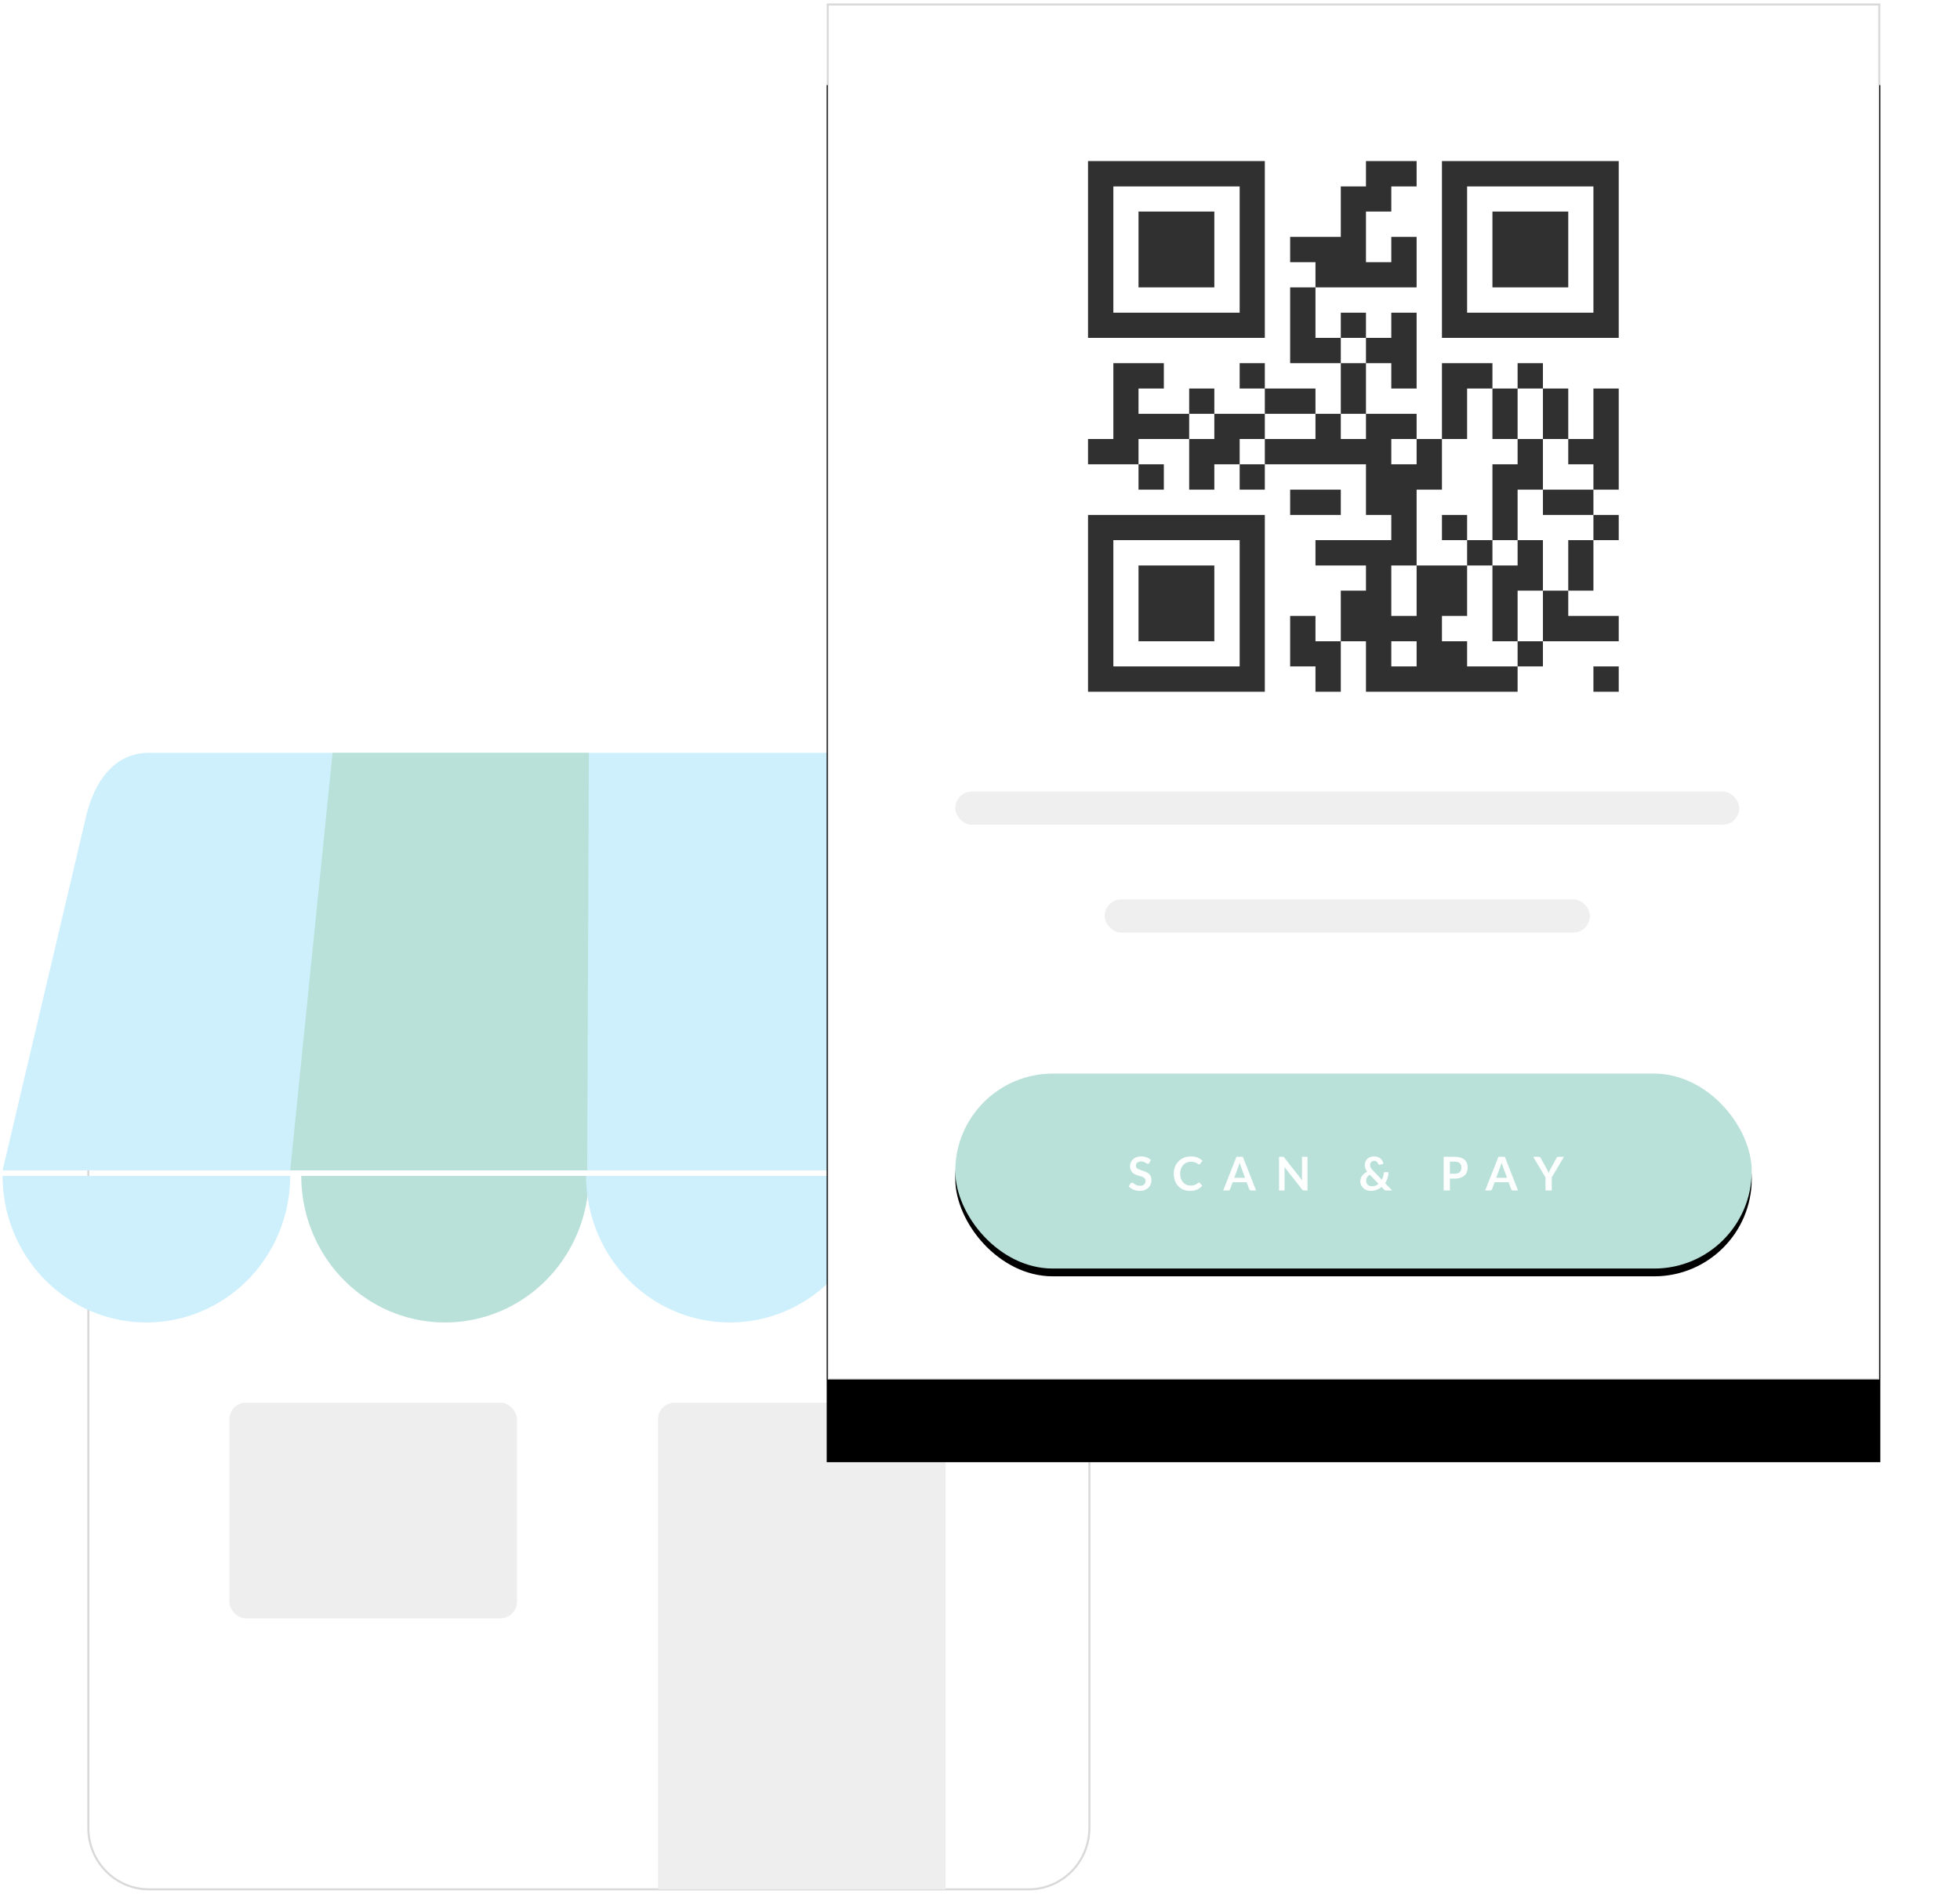 <svg width="504" height="487" viewBox="0 0 504 487" xmlns="http://www.w3.org/2000/svg" xmlns:xlink="http://www.w3.org/1999/xlink"><title>01</title><desc>Created with Sketch.</desc><defs><path id="path-1" d="M394733014e-25-156458424e-24 270.933 494408619e-23V354.133H0z"/><filter x="-15.5%" y="-5.9%" width="131%" height="123.7%" filterUnits="objectBoundingBox" id="filter-2"><feOffset dx="0" dy="21" in="SourceAlpha" result="shadowOffsetOuter1"/><feGaussianBlur stdDeviation="10.5" in="shadowOffsetOuter1" result="shadowBlurOuter1"/><feComposite in="shadowBlurOuter1" in2="SourceAlpha" operator="out" result="shadowBlurOuter1"/><feColorMatrix values="0 0 0 0 0 0 0 0 0 0 0 0 0 0 0 0 0 0 0.085 0" type="matrix" in="shadowBlurOuter1"/></filter><rect id="path-3" x="33.067" y="275.2" width="204.8" height="50.133" rx="25.067"/><filter x="-9.3%" y="-33.9%" width="118.6%" height="175.8%" filterUnits="objectBoundingBox" id="filter-4"><feOffset dx="0" dy="2" in="SourceAlpha" result="shadowOffsetOuter1"/><feGaussianBlur stdDeviation="6" in="shadowOffsetOuter1" result="shadowBlurOuter1"/><feColorMatrix values="0 0 0 0 0.742 0 0 0 0 0.779 0 0 0 0 0.75 0 0 0 0.23 0" type="matrix" in="shadowBlurOuter1"/></filter></defs><g id="1280-Pages" stroke="none" stroke-width="1" fill="none" fill-rule="evenodd"><g id="BQR_Web_Pready_1280" transform="translate(-146, -1638)"><g id="Group-57" transform="translate(0, 1400.667)"><g id="Group-56" transform="translate(0, 168)"><g id="Group-55"><g id="1" transform="translate(146.667, 70.222)"><g id="Group-44-Copy-2" transform="translate(0, 192.711)"><path d="M37.696 32H263.815C272.486 32 279.467 39.058 279.467 47.825V276.442C279.467 285.209 272.486 292.267 263.815 292.267H37.696C29.025 292.267 22.044 285.209 22.044 276.442V47.825C22.044 39.058 29.025 32 37.696 32z" id="rect4968" stroke-opacity=".15" stroke="#000" stroke-width=".533" fill="#fff" fill-rule="nonzero"/><path d="M172.8 167.111H238.222C240.579 167.111 242.489 169.021 242.489 171.378V292.267v0H168.533V171.378C168.533 169.021 170.444 167.111 172.8 167.111z" id="Rectangle" fill="#eee"/><rect id="Rectangle-Copy-4" fill="#eee" x="58.311" y="167.111" width="73.956" height="55.467" rx="4.267"/><path d="M73.956 108.8C73.956 122.265 66.908 134.707 55.467 141.44 44.026 148.172 29.93 148.172 18.489 141.44 7.048 134.707.0 122.265.0 108.8H36.978h36.978z" id="path4972" fill="#cef0fc" fill-rule="nonzero"/><path d="M0 107.378 21.486 16.269C23.553 7.501 28.673.0 37.6.0H263.2C272.127.0 277.247 7.501 279.314 16.269L300.8 107.378" id="path4974" fill="#cef0fc" fill-rule="nonzero"/><path d="M150.756 108.8C150.756 122.265 143.708 134.707 132.267 141.44 120.826 148.172 106.73 148.172 95.289 141.44 83.848 134.707 76.8 122.265 76.8 108.8H113.778 150.756z" id="path5264" fill="#b9e1d9" fill-rule="nonzero"/><path id="path5266" fill="#b9e1d9" fill-rule="nonzero" d="M73.956 107.378 84.849.0H150.756L150.33 107.376"/><path d="M224 108.8C224 122.265 216.952 134.707 205.511 141.44 194.07 148.172 179.974 148.172 168.533 141.44 157.092 134.707 150.044 122.265 150.044 108.8h36.978H224z" id="path5272" fill="#cef0fc" fill-rule="nonzero"/><path d="M300.8 108.8C300.8 122.265 293.752 134.707 282.311 141.44 270.87 148.172 256.774 148.172 245.333 141.44 233.892 134.707 226.844 122.265 226.844 108.8h36.978H300.8z" id="path5274" fill="#b9e1d9" fill-rule="nonzero"/><path d="M226.407 107.378 216.178.0H263.543C272.389.0 277.461 7.501 279.51 16.269L300.8 107.378" id="path5278" fill="#b9e1d9" fill-rule="nonzero"/></g><g id="maximized_widget-copy-4" transform="translate(211.911, 0)"><g id="Group-13"><g id="base"><use fill="#000" fill-opacity="1" filter="url(#filter-2)" xlink:href="#path-1"/><path stroke-opacity=".15" stroke="#000" stroke-width=".533" d="M.267.267V353.867H270.667V.267H.267z" stroke-linejoin="square" fill="#fff" fill-rule="evenodd"/></g><g id="Rectangle"><use fill="#000" fill-opacity="1" filter="url(#filter-4)" xlink:href="#path-3"/><use fill="#b9e1d9" fill-rule="evenodd" xlink:href="#path-3"/></g><path d="M82.962 298.169C82.918 298.257 82.867 298.319 82.809 298.355 82.751 298.391 82.682 298.409 82.602 298.409 82.542 298.409 82.476 298.391 82.405 298.356L81.978 298.109v0C81.842 298.033 81.683 297.964 81.501 297.902 81.319 297.84 81.104 297.809 80.856 297.809 80.632 297.809 80.437 297.836 80.271 297.89 80.105 297.944 79.965 298.019 79.851 298.115 79.737 298.211 79.652 298.326 79.596 298.46 79.54 298.594 79.512 298.741 79.512 298.901 79.512 299.105 79.569 299.275 79.683 299.411 79.797 299.547 79.948 299.663 80.136 299.759 80.324 299.855 80.538 299.941 80.778 300.017 81.018 300.093 81.263 300.174 81.513 300.26 81.763 300.346 82.008 300.446 82.248 300.56 82.488 300.674 82.702 300.818 82.89 300.992 83.078 301.166 83.229 301.379 83.343 301.631 83.457 301.883 83.514 302.189 83.514 302.549 83.514 302.941 83.447 303.308 83.313 303.65 83.179 303.992 82.983 304.29 82.725 304.544 82.467 304.798 82.152 304.998 81.78 305.144 81.408 305.29 80.982 305.363 80.502 305.363 80.226 305.363 79.954 305.336 79.686 305.282 79.418 305.228 79.161 305.151 78.915 305.051 78.669 304.951 78.439 304.831 78.225 304.691 78.011 304.551 77.82 304.395 77.652 304.223L78.12 303.449C78.164 303.393 78.217 303.346 78.279 303.308 78.341 303.27 78.41 303.251 78.486 303.251 78.586 303.251 78.694 303.292 78.81 303.374L79.07 303.55C79.118 303.581 79.168 303.613 79.221 303.647 79.379 303.747 79.565 303.838 79.779 303.92 79.993 304.002 80.25 304.043 80.55 304.043 81.01 304.043 81.366 303.934 81.618 303.716 81.87 303.498 81.996 303.185 81.996 302.777 81.996 302.549 81.939 302.363 81.825 302.219 81.711 302.075 81.56 301.954 81.372 301.856 81.184 301.758 80.97 301.675 80.73 301.607 80.49 301.539 80.246 301.465 79.998 301.385 79.75 301.305 79.506 301.209 79.266 301.097 79.026 300.985 78.812 300.839 78.624 300.659 78.436 300.479 78.285 300.254 78.171 299.984 78.057 299.714 78 299.381 78 298.985 78 298.669 78.063 298.361 78.189 298.061 78.315 297.761 78.499 297.495 78.741 297.263 78.983 297.031 79.28 296.845 79.632 296.705 79.984 296.565 80.386 296.495 80.838 296.495 81.35 296.495 81.822 296.575 82.254 296.735 82.686 296.895 83.054 297.119 83.358 297.407L82.962 298.169zM95.714 303.221C95.802 303.221 95.878 303.255 95.942 303.323L96.578 304.013C96.226 304.449 95.793 304.783 95.279 305.015 94.765 305.247 94.148 305.363 93.428 305.363 92.784 305.363 92.205 305.253 91.691 305.033 91.177 304.813 90.738 304.507 90.374 304.115 90.01 303.723 89.731 303.255 89.537 302.711 89.343 302.167 89.246 301.573 89.246 300.929 89.246 300.277 89.354 299.68 89.57 299.138 89.786 298.596 90.09 298.129 90.482 297.737 90.874 297.345 91.343 297.04 91.889 296.822 92.435 296.604 93.038 296.495 93.698 296.495 94.342 296.495 94.905 296.598 95.387 296.804 95.869 297.01 96.282 297.283 96.626 297.623L96.086 298.373C96.054 298.421 96.013 298.463 95.963 298.499 95.913 298.535 95.844 298.553 95.756 298.553 95.664 298.553 95.57 298.517 95.474 298.445 95.378 298.373 95.256 298.295 95.108 298.211 94.96 298.127 94.773 298.049 94.547 297.977 94.321 297.905 94.034 297.869 93.686 297.869 93.278 297.869 92.903 297.94 92.561 298.082 92.219 298.224 91.925 298.427 91.679 298.691 91.433 298.955 91.241 299.276 91.103 299.654 90.965 300.032 90.896 300.457 90.896 300.929 90.896 301.417 90.965 301.851 91.103 302.231 91.241 302.611 91.428 302.931 91.664 303.191 91.9 303.451 92.178 303.65 92.498 303.788 92.818 303.926 93.162 303.995 93.53 303.995 93.75 303.995 93.949 303.983 94.127 303.959 94.305 303.935 94.469 303.897 94.619 303.845 94.769 303.793 94.911 303.726 95.045 303.644 95.179 303.562 95.312 303.461 95.444 303.341 95.484 303.305 95.526 303.276 95.57 303.254 95.614 303.232 95.662 303.221 95.714 303.221zM110.422 305.267H109.174C109.034 305.267 108.919 305.232 108.829 305.162 108.739 305.092 108.674 305.005 108.634 304.901L107.986 303.131H104.392L103.744 304.901C103.712 304.993 103.649 305.077 103.555 305.153 103.461 305.229 103.346 305.267 103.21 305.267H101.956L105.364 296.591H107.014L110.422 305.267zM104.806 301.991H107.572L106.516 299.105C106.468 298.977 106.415 298.826 106.357 298.652 106.299 298.478 106.242 298.289 106.186 298.085L106.075 298.474C106.057 298.536 106.039 298.596 106.021 298.655 105.985 298.772 105.949 298.88 105.914 298.977L104.806 301.991zM116.316 296.591H117.162L117.29 296.595C117.309 296.596 117.326 296.598 117.342 296.6 117.39 296.606 117.433 296.618 117.471 296.636 117.509 296.654 117.546 296.68 117.582 296.714L117.659 296.796C117.673 296.813 117.687 296.83 117.702 296.849L122.256 302.651C122.24 302.511 122.229 302.374 122.223 302.24 122.217 302.106 122.214 301.981 122.214 301.865V296.591H123.636V305.267H122.802C122.674 305.267 122.568 305.247 122.484 305.207 122.4 305.167 122.318 305.095 122.238 304.991L117.702 299.213C117.714 299.341 117.723 299.468 117.729 299.594L117.737 299.831v0L117.738 305.267H116.316V296.591zM140.806 296.495C141.158 296.495 141.473 296.549 141.751 296.657 142.029 296.765 142.267 296.909 142.465 297.089 142.663 297.269 142.819 297.475 142.933 297.707 143.047 297.939 143.114 298.179 143.134 298.427L142.173 298.629v0L142.114 298.631C142.046 298.631 141.985 298.612 141.931 298.574 141.877 298.536 141.834 298.477 141.802 298.397 141.766 298.293 141.72 298.194 141.664 298.1 141.608 298.006 141.54 297.924 141.46 297.854 141.38 297.784 141.286 297.728 141.178 297.686 141.07 297.644 140.946 297.623 140.806 297.623 140.638 297.623 140.488 297.652 140.356 297.71 140.224 297.768 140.112 297.846 140.02 297.944 139.928 298.042 139.858 298.156 139.81 298.286 139.762 298.416 139.738 298.553 139.738 298.697 139.738 298.817 139.751 298.933 139.777 299.045 139.803 299.157 139.844 299.269 139.9 299.381 139.956 299.493 140.029 299.608 140.119 299.726 140.179 299.804 140.248 299.887 140.327 299.974L142.756 302.501C142.888 302.249 142.994 301.983 143.074 301.703 143.154 301.423 143.206 301.139 143.23 300.851 143.238 300.759 143.268 300.685 143.32 300.629 143.372 300.573 143.444 300.545 143.536 300.545H144.466C144.462 301.073 144.386 301.577 144.238 302.057 144.09 302.537 143.878 302.979 143.602 303.383L145.42 305.267H143.968C143.892 305.267 143.825 305.263 143.767 305.255 143.709 305.247 143.654 305.232 143.602 305.21 143.55 305.188 143.5 305.159 143.452 305.123L143.379 305.061v0L142.702 304.367C142.318 304.679 141.891 304.923 141.421 305.099 140.951 305.275 140.442 305.363 139.894 305.363 139.558 305.363 139.23 305.306 138.91 305.192 138.59 305.078 138.304 304.913 138.052 304.697 137.8 304.481 137.597 304.22 137.443 303.914 137.289 303.608 137.212 303.263 137.212 302.879 137.212 302.611 137.256 302.356 137.344 302.114 137.432 301.872 137.554 301.647 137.71 301.439 137.866 301.231 138.051 301.043 138.265 300.875 138.479 300.707 138.714 300.563 138.97 300.443 138.758 300.143 138.603 299.85 138.505 299.564 138.407 299.278 138.358 298.993 138.358 298.709 138.358 298.409 138.413 298.124 138.523 297.854 138.633 297.584 138.793 297.349 139.003 297.149 139.213 296.949 139.47 296.79 139.774 296.672 140.078 296.554 140.422 296.495 140.806 296.495zM138.718 302.759C138.718 302.979 138.756 303.177 138.832 303.353 138.908 303.529 139.012 303.678 139.144 303.8 139.276 303.922 139.429 304.016 139.603 304.082 139.777 304.148 139.962 304.181 140.158 304.181 140.51 304.181 140.831 304.126 141.121 304.016 141.411 303.906 141.676 303.753 141.916 303.557L139.636 301.217C139.316 301.425 139.083 301.659 138.937 301.919 138.791 302.179 138.718 302.459 138.718 302.759zM160.256 302.213V305.267H158.642V296.591H161.468C162.048 296.591 162.55 296.659 162.974 296.795 163.398 296.931 163.748 297.121 164.024 297.365 164.3 297.609 164.504 297.901 164.636 298.241 164.768 298.581 164.834 298.953 164.834 299.357 164.834 299.777 164.764 300.162 164.624 300.512 164.484 300.862 164.274 301.163 163.994 301.415 163.714 301.667 163.364 301.863 162.944 302.003 162.524 302.143 162.032 302.213 161.468 302.213H160.256zM160.256 300.953H161.468C161.764 300.953 162.022 300.916 162.242 300.842 162.462 300.768 162.644 300.662 162.788 300.524 162.932 300.386 163.04 300.218 163.112 300.02 163.184 299.822 163.22 299.601 163.22 299.357 163.22 299.125 163.184 298.915 163.112 298.727 163.04 298.539 162.932 298.379 162.788 298.247 162.644 298.115 162.462 298.014 162.242 297.944 162.022 297.874 161.764 297.839 161.468 297.839H160.256V300.953zM177.784 305.267H176.536C176.396 305.267 176.281 305.232 176.191 305.162 176.101 305.092 176.036 305.005 175.996 304.901L175.348 303.131H171.754L171.106 304.901C171.074 304.993 171.011 305.077 170.917 305.153 170.823 305.229 170.708 305.267 170.572 305.267H169.318L172.726 296.591H174.376L177.784 305.267zM172.168 301.991H174.934L173.878 299.105C173.83 298.977 173.777 298.826 173.719 298.652 173.661 298.478 173.604 298.289 173.548 298.085L173.437 298.474C173.419 298.536 173.401 298.596 173.383 298.655 173.347 298.772 173.311 298.88 173.276 298.977L172.168 301.991zM186.444 301.895V305.267H184.83V301.895L181.668 296.591H183.09C183.23 296.591 183.341 296.625 183.423 296.693 183.505 296.761 183.574 296.847 183.63 296.951L185.22 299.849C185.312 300.021 185.392 300.184 185.46 300.338 185.528 300.492 185.59 300.643 185.646 300.791 185.698 300.639 185.757 300.486 185.823 300.332 185.889 300.178 185.968 300.017 186.06 299.849L187.638 296.951C187.682 296.863 187.748 296.781 187.836 296.705 187.924 296.629 188.036 296.591 188.172 296.591H189.6L186.444 301.895z" id="SCAN&amp;PAY" fill="#fff" fill-rule="nonzero" opacity=".965"/><rect id="Rectangle" fill="#efefef" x="33.067" y="202.667" width="201.6" height="8.533" rx="4.267"/><rect id="Rectangle-Copy" fill="#efefef" x="71.467" y="230.4" width="124.8" height="8.533" rx="4.267"/><g id="QRCodeWikipedia" transform="translate(67.2, 40.533)" fill="#303030" fill-rule="nonzero"><path d="M0 113.739V91.008H22.731 45.462V113.739 136.47H22.731.0V113.739zM38.992 113.718V97.479H22.752 6.513V113.718 129.958H22.752 38.992V113.718zM12.983 113.739V103.992H22.731 32.479V113.739 123.487H22.731 12.983V113.739zM58.487 133.214V129.958H55.231 51.975V123.466 116.975H55.231 58.487V120.231 123.487H61.744 65V116.975 110.462H68.235 71.47V107.227 103.992H64.979 58.487V100.735 97.479H68.235 77.983V94.244 91.008H74.727 71.47V84.496 77.983H58.466 45.462V81.239 84.496H42.227 38.992V81.239 77.983H35.735 32.479V81.239 84.496H29.244 26.008V77.983 71.47H19.496 12.983V74.727 77.983H16.239 19.496V81.239 84.496H16.239 12.983V81.239 77.983H6.492.0V74.727 71.47H3.256 6.513V61.722 51.975H13.004 19.496V55.231 58.487H16.239 12.983V61.744 65h6.513H26.008V61.744 58.487H29.244 32.479V61.744 65H38.97 45.462V61.744 58.487H42.227 38.992V55.231 51.975H42.227 45.462V55.231 58.487H51.975 58.487V61.744 65H61.744 65V58.487 51.975H58.487 51.975V42.227 32.479H55.231 58.487V29.244 26.008H55.231 51.975V22.752 19.496H58.487 65V13.004 6.513H68.235 71.47V3.256.0H77.983 84.496V3.256 6.513H81.239 77.983V9.748 12.983H74.727 71.47V19.496 26.008H74.727 77.983V22.752 19.496H81.239 84.496V25.987 32.479H71.492 58.487V38.97 45.462H61.744 65V42.227 38.992H68.235 71.47V42.227 45.462H74.727 77.983V42.227 38.992H81.239 84.496V48.739 58.487H81.239 77.983V55.231 51.975H74.727 71.47V58.487 65H77.983 84.496V68.235 71.47H87.752 91.008V61.722 51.975H97.5 103.992V55.231 58.487H107.227 110.462V55.231 51.975H113.718 116.975V55.231 58.487H120.231 123.487V64.979 71.47H126.722 129.958V64.979 58.487H133.214 136.47V71.492 84.496H133.214 129.958V87.752 91.008H133.214 136.47V94.244 97.479H133.214 129.958V103.97 110.462H126.722 123.487V113.718 116.975H129.979 136.47V120.231 123.487H126.722 116.975V126.722 129.958H113.718 110.462V133.214 136.47H90.966 71.47V129.979 123.487H68.235 65V129.979 136.47H61.744 58.487V133.214zM84.496 126.722V123.487H81.239 77.983V126.722 129.958H81.239 84.496V126.722zm25.966.0V123.487H113.718 116.975V116.975 110.462H120.231 123.487V103.97 97.479H126.722 129.958V94.244 91.008H123.466 116.975V87.752 84.496H123.466 129.958V81.239 77.983H126.722 123.487V74.727 71.47H120.231 116.975V64.979 58.487H113.718 110.462V64.979 71.47H107.227 103.992V64.979 58.487H100.735 97.479V64.979 71.47H94.244 91.008V77.983 84.496H87.752 84.496V94.244 103.992H81.239 77.983V110.483 116.975H81.239 84.496V110.483 103.992H90.987 97.479V110.483 116.975H94.244 91.008V120.231 123.487H94.244 97.479V126.722 129.958H103.97 110.462V126.722zM103.992 113.739V103.992H100.735 97.479V100.735 97.479H94.244 91.008V94.244 91.008H94.244 97.479V94.244 97.479H100.735 103.992V87.731 77.983H107.227 110.462V74.727 71.47H113.718 116.975V77.983 84.496H113.718 110.462V90.987 97.479H113.718 116.975V103.97v6.492H113.718 110.462V116.975 123.487H107.227 103.992V113.739zM110.462 100.735V97.479H107.227 103.992V100.735 103.992H107.227 110.462V100.735zM45.462 74.727V71.47H51.975 58.487V68.235 65H51.975 45.462V68.235 71.47H42.227 38.992V74.727 77.983H42.227 45.462V74.727zm39.034.0V71.47H81.239 77.983V74.727 77.983H81.239 84.496V74.727zM32.479 68.235V65H29.244 26.008V68.235 71.47H29.244 32.479V68.235zm38.992.0V65H68.235 65V68.235 71.47H68.235 71.47V68.235zm0-19.517V45.462H68.235 65V48.718 51.975H68.235 71.47V48.718zM129.958 133.214V129.958H133.214 136.47V133.214 136.47H133.214 129.958V133.214zM51.975 87.752V84.496H58.487 65V87.752 91.008H58.487 51.975V87.752zM0 22.731V0H22.731 45.462V22.731 45.462H22.731.0V22.731zM38.992 22.752V6.513H22.752 6.513V22.752 38.992H22.752 38.992V22.752zM12.983 22.731V12.983H22.731 32.479v9.748V32.479H22.731 12.983V22.731zm78.025.0V0H113.739 136.47V22.731 45.462H113.739 91.008V22.731zM129.958 22.752V6.513H113.718 97.479V22.752 38.992H113.718 129.958V22.752zM103.992 22.731V12.983H113.739 123.487v9.748V32.479H113.739 103.992V22.731z" id="path2470"/></g></g></g></g></g></g></g></g></g></svg>